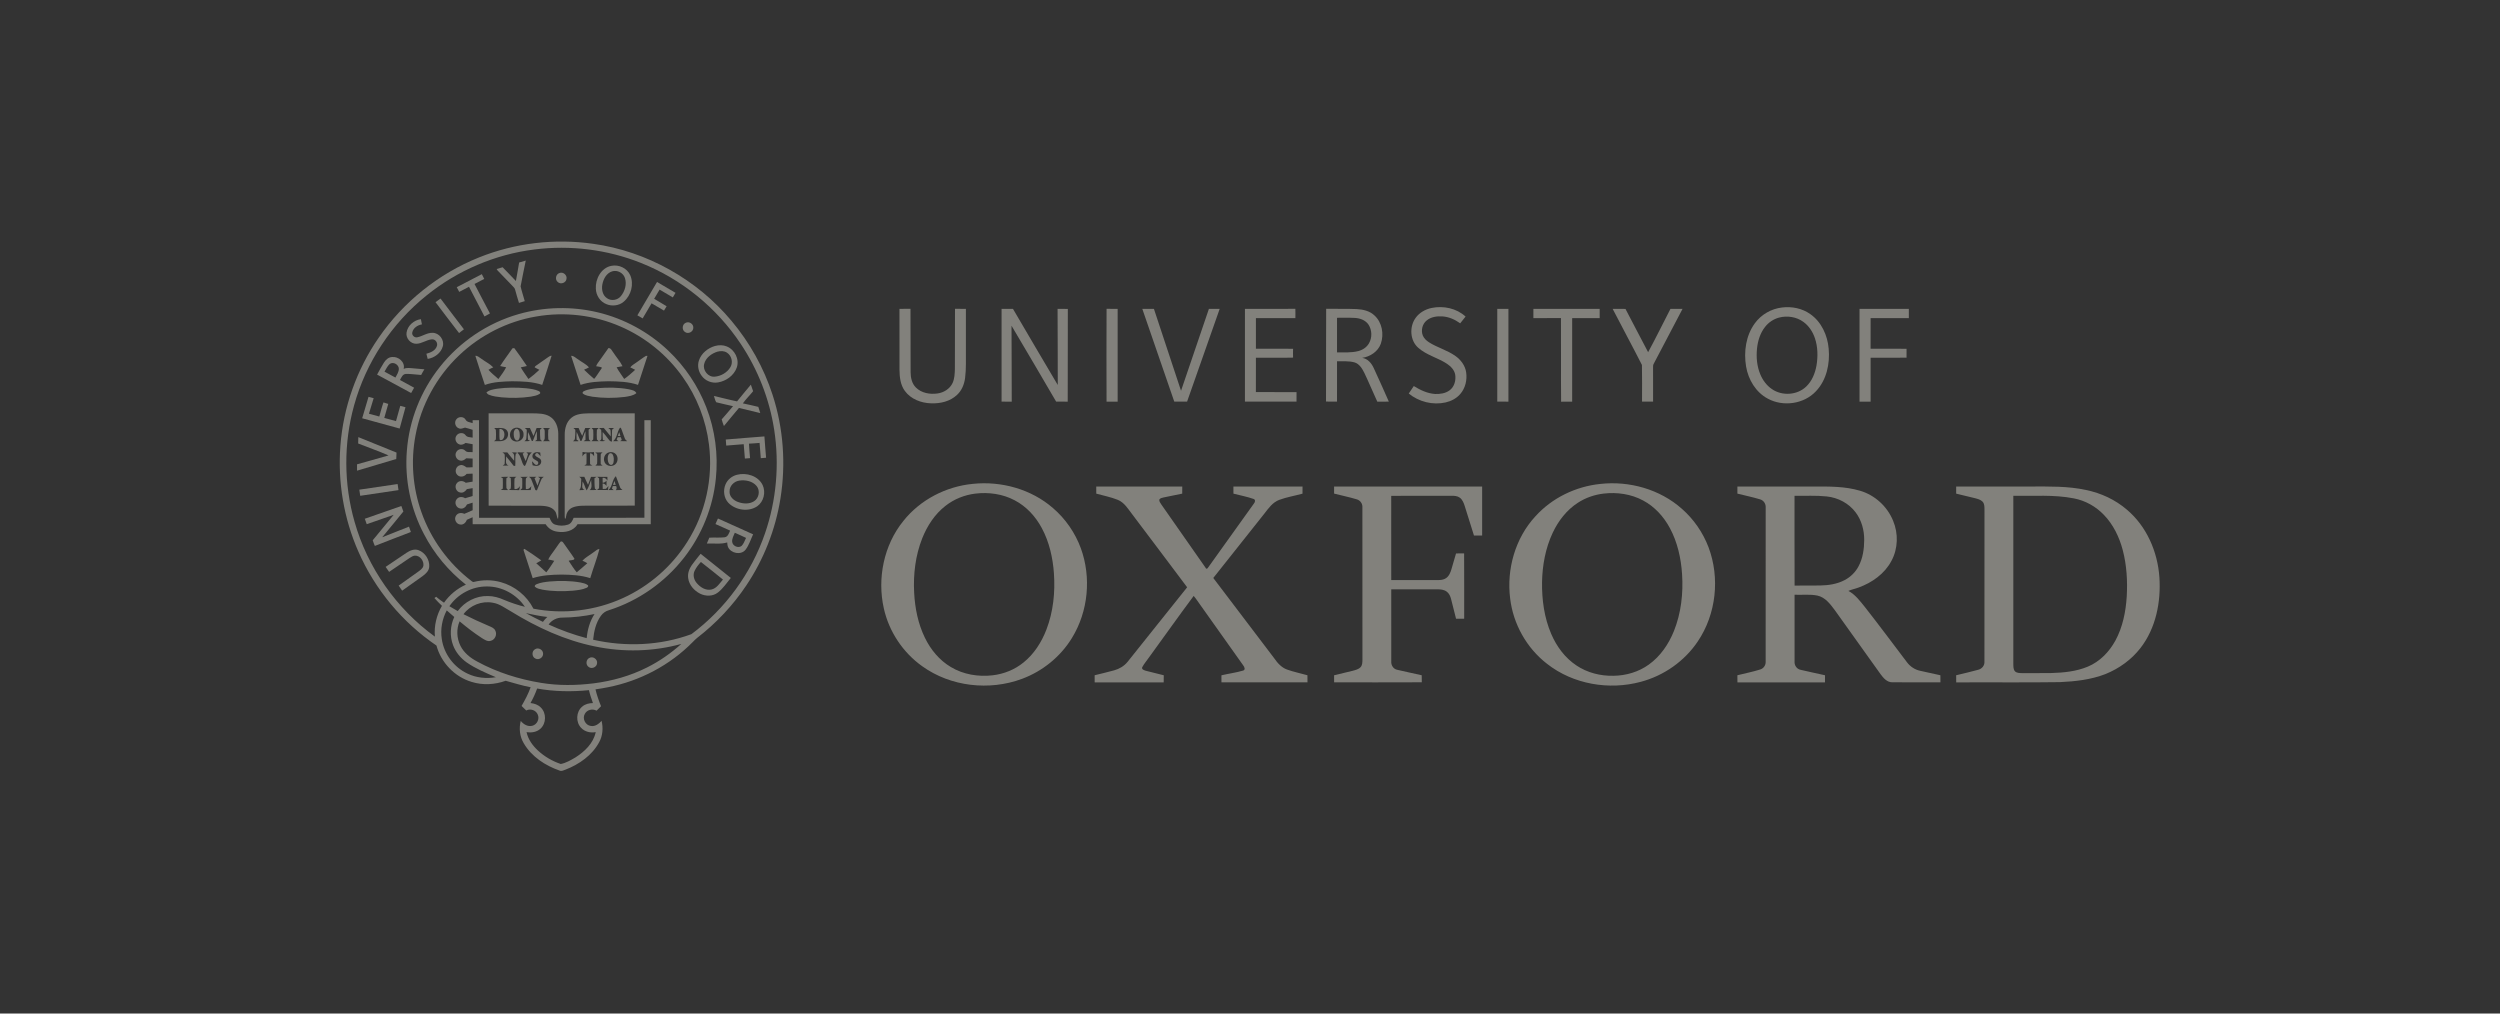 <svg width="148" height="60" viewBox="0 0 148 60" fill="none" xmlns="http://www.w3.org/2000/svg">
<rect x="0" y="0" width="148" height="60" fill="#333333" stroke="none"/>
<g opacity="0.4">
<g clip-path="url(#clip0_26126_417)">
<path d="M28.353 15.242C30.484 14.382 32.843 14.107 35.117 14.433C38.282 14.874 41.25 16.537 43.298 18.987C44.383 20.274 45.217 21.771 45.736 23.373C46.379 25.345 46.532 27.47 46.202 29.517C45.909 31.349 45.216 33.116 44.182 34.657C43.392 35.839 42.404 36.888 41.279 37.757C41.182 37.833 41.096 37.921 41.011 38.009C39.657 39.384 37.876 40.318 35.984 40.686C35.742 40.736 35.497 40.775 35.253 40.81C35.333 41.152 35.449 41.484 35.582 41.809C35.494 41.896 35.406 41.984 35.318 42.072C35.079 41.939 34.745 42.014 34.62 42.266C34.46 42.544 34.655 42.934 34.972 42.975C35.229 43.024 35.453 42.853 35.614 42.674C35.716 43.094 35.683 43.552 35.472 43.935C35.057 44.712 34.292 45.245 33.487 45.559C33.371 45.596 33.249 45.676 33.126 45.618C32.279 45.323 31.468 44.794 31.008 44.005C30.768 43.609 30.715 43.123 30.828 42.677C30.989 42.877 31.247 43.038 31.512 42.965C31.791 42.898 31.957 42.559 31.833 42.298C31.728 42.041 31.396 41.93 31.153 42.061C31.058 41.975 30.967 41.883 30.877 41.792C31.083 41.437 31.276 41.073 31.414 40.686C30.913 40.588 30.425 40.439 29.936 40.302C29.293 40.535 28.577 40.575 27.922 40.369C26.918 40.071 26.109 39.227 25.839 38.217C23.82 36.846 22.198 34.898 21.219 32.662C20.354 30.704 19.987 28.531 20.151 26.398C20.321 24.112 21.115 21.877 22.419 19.992C23.876 17.874 25.966 16.198 28.353 15.242ZM31.652 14.767C29.318 15.054 27.074 16.014 25.248 17.494C23.189 19.149 21.663 21.456 20.962 24.003C20.339 26.243 20.349 28.654 20.99 30.889C21.757 33.602 23.464 36.034 25.746 37.689C25.689 37.055 25.843 36.412 26.163 35.864C26.008 35.718 25.859 35.565 25.718 35.404C25.752 35.379 25.786 35.354 25.821 35.33C25.966 35.457 26.125 35.569 26.285 35.68C26.611 35.215 27.062 34.842 27.581 34.611C26.553 33.806 25.698 32.779 25.098 31.618C24.304 30.114 23.949 28.381 24.086 26.686C24.221 24.89 24.91 23.142 26.031 21.733C27.214 20.233 28.873 19.115 30.711 18.593C32.229 18.159 33.858 18.123 35.393 18.492C36.95 18.865 38.402 19.655 39.562 20.758C40.546 21.69 41.323 22.842 41.812 24.107C42.331 25.443 42.524 26.903 42.379 28.328C42.211 30.031 41.544 31.677 40.489 33.023C39.362 34.468 37.797 35.568 36.049 36.123C35.858 36.175 35.689 36.292 35.574 36.454C35.277 36.864 35.162 37.376 35.114 37.872C37.032 38.305 39.081 38.223 40.932 37.542C42.934 36.051 44.472 33.944 45.285 31.584C45.964 29.62 46.15 27.489 45.831 25.437C45.551 23.625 44.868 21.879 43.85 20.356C42.423 18.21 40.334 16.511 37.936 15.563C35.954 14.772 33.769 14.501 31.652 14.767ZM31.748 18.736C30.035 19.024 28.42 19.846 27.168 21.047C25.844 22.306 24.926 23.987 24.596 25.785C24.312 27.293 24.433 28.876 24.949 30.322C25.512 31.923 26.551 33.35 27.897 34.384C27.946 34.417 27.998 34.478 28.064 34.448C28.58 34.317 29.129 34.318 29.642 34.462C30.468 34.686 31.192 35.269 31.579 36.034C33.355 36.38 35.237 36.158 36.882 35.404C38.44 34.697 39.78 33.522 40.69 32.073C41.766 30.378 42.224 28.305 41.971 26.314C41.795 24.875 41.251 23.484 40.407 22.306C39.48 21.003 38.195 19.959 36.726 19.327C35.172 18.65 33.417 18.445 31.748 18.736ZM26.604 35.888C26.767 35.986 26.931 36.083 27.097 36.176C27.506 35.618 28.186 35.266 28.88 35.285C29.216 35.284 29.542 35.379 29.846 35.515C30.245 35.681 30.655 35.819 31.074 35.924C30.583 35.185 29.715 34.712 28.826 34.719C27.951 34.71 27.096 35.168 26.604 35.888ZM27.439 36.361C27.928 36.606 28.424 36.839 28.929 37.051C29.075 37.116 29.249 37.172 29.321 37.329C29.445 37.56 29.305 37.88 29.047 37.938C28.857 37.996 28.686 37.869 28.533 37.777C28.069 37.476 27.63 37.139 27.208 36.783C27.009 37.241 27.037 37.788 27.259 38.233C27.467 38.651 27.848 38.951 28.254 39.166C29.421 39.804 30.71 40.208 32.02 40.424C33.055 40.597 34.113 40.582 35.151 40.453C36.243 40.314 37.318 40.011 38.302 39.515C39.04 39.147 39.721 38.669 40.336 38.12C38.673 38.579 36.903 38.622 35.216 38.268C33.448 37.908 31.788 37.143 30.26 36.201C29.907 36.006 29.577 35.742 29.168 35.681C28.523 35.557 27.828 35.834 27.439 36.361ZM26.447 36.136C26.175 36.651 26.063 37.251 26.154 37.828C26.278 38.71 26.872 39.505 27.679 39.879C28.197 40.129 28.791 40.187 29.354 40.091C28.762 39.837 28.162 39.586 27.629 39.218C27.272 38.962 26.975 38.612 26.822 38.197C26.617 37.66 26.652 37.044 26.892 36.524C26.744 36.394 26.598 36.262 26.447 36.136ZM31.131 36.297C31.462 36.48 31.801 36.648 32.141 36.815C32.218 36.709 32.304 36.611 32.401 36.524C31.973 36.48 31.552 36.385 31.131 36.297ZM33.29 36.562C32.974 36.559 32.659 36.709 32.479 36.971C33.204 37.305 33.958 37.576 34.731 37.78C34.781 37.278 34.915 36.775 35.197 36.351C34.571 36.485 33.93 36.557 33.29 36.562ZM31.406 41.62C31.628 41.645 31.854 41.717 32.013 41.882C32.357 42.211 32.347 42.828 31.99 43.144C31.771 43.343 31.455 43.391 31.172 43.34C31.263 43.772 31.532 44.142 31.852 44.437C32.237 44.791 32.701 45.062 33.198 45.228C33.509 45.168 33.796 44.998 34.069 44.838C34.614 44.492 35.132 43.996 35.267 43.34C34.961 43.401 34.619 43.323 34.403 43.089C34.074 42.75 34.099 42.134 34.466 41.832C34.64 41.679 34.876 41.623 35.102 41.622C35.013 41.37 34.925 41.118 34.866 40.857C33.845 40.96 32.811 40.943 31.799 40.761C31.693 41.058 31.56 41.344 31.406 41.62Z" fill="#F8F6E8"/>
<path d="M30.733 15.54C30.862 15.499 30.993 15.463 31.125 15.426C31.026 15.935 30.911 16.442 30.82 16.952C30.886 17.248 30.987 17.535 31.065 17.828C30.951 17.862 30.837 17.896 30.723 17.932C30.635 17.674 30.572 17.407 30.493 17.145C30.472 17.053 30.398 16.991 30.337 16.925C30.06 16.642 29.791 16.351 29.512 16.07C29.472 16.026 29.424 15.984 29.405 15.926C29.521 15.888 29.638 15.857 29.755 15.821C30.021 16.088 30.278 16.365 30.541 16.636C30.604 16.271 30.676 15.907 30.733 15.54Z" fill="#F8F6E8"/>
<path d="M36.194 15.737C36.634 15.646 37.124 15.876 37.309 16.291C37.541 16.819 37.365 17.485 36.931 17.855C36.649 18.101 36.226 18.148 35.887 18.001C35.524 17.855 35.285 17.48 35.274 17.093C35.239 16.514 35.587 15.854 36.194 15.737ZM36.238 16.065C35.903 16.17 35.716 16.518 35.658 16.845C35.603 17.138 35.675 17.489 35.941 17.659C36.194 17.835 36.563 17.77 36.754 17.533C36.994 17.242 37.118 16.825 36.996 16.459C36.898 16.155 36.544 15.967 36.238 16.065Z" fill="#F8F6E8"/>
<path d="M33.12 16.163C33.338 16.073 33.594 16.293 33.535 16.522C33.499 16.75 33.187 16.856 33.02 16.696C32.84 16.552 32.9 16.231 33.12 16.163Z" fill="#F8F6E8"/>
<path d="M27.04 17.002C27.535 16.745 28.03 16.488 28.524 16.23C28.572 16.324 28.619 16.418 28.666 16.511C28.474 16.61 28.283 16.71 28.091 16.811C28.397 17.392 28.695 17.978 29.005 18.557C28.898 18.618 28.789 18.676 28.68 18.733C28.374 18.149 28.07 17.563 27.765 16.978C27.572 17.08 27.379 17.181 27.185 17.28C27.137 17.188 27.088 17.095 27.04 17.002Z" fill="#F8F6E8"/>
<path d="M37.732 18.667C38.118 18.007 38.508 17.35 38.896 16.692C39.261 16.906 39.626 17.122 39.991 17.336C39.938 17.426 39.884 17.517 39.831 17.607C39.571 17.451 39.309 17.3 39.048 17.146C38.941 17.327 38.837 17.509 38.726 17.688C38.969 17.84 39.222 17.976 39.464 18.13C39.411 18.216 39.359 18.302 39.309 18.388C39.062 18.245 38.817 18.101 38.572 17.956C38.396 18.254 38.221 18.552 38.045 18.85C37.942 18.788 37.837 18.726 37.732 18.667Z" fill="#F8F6E8"/>
<path d="M25.783 17.889C25.883 17.818 25.98 17.745 26.079 17.673C26.534 18.285 27.004 18.885 27.464 19.494C27.367 19.567 27.27 19.641 27.175 19.716C26.71 19.108 26.24 18.503 25.783 17.889Z" fill="#F8F6E8"/>
<path d="M84.75 18.231C85.45 18.087 86.229 18.249 86.762 18.741C86.66 18.878 86.547 19.006 86.443 19.141C86.137 18.919 85.779 18.757 85.398 18.732C85.069 18.707 84.71 18.759 84.451 18.978C84.2 19.186 84.114 19.556 84.228 19.857C84.296 20.027 84.434 20.157 84.584 20.256C85.085 20.578 85.678 20.728 86.164 21.076C86.484 21.304 86.739 21.645 86.797 22.04C86.864 22.492 86.75 22.982 86.444 23.33C86.222 23.587 85.908 23.75 85.58 23.824C84.823 23.996 83.997 23.789 83.398 23.297C83.499 23.151 83.6 23.004 83.696 22.854C84.08 23.091 84.503 23.294 84.961 23.324C85.262 23.334 85.586 23.287 85.831 23.096C86.104 22.884 86.202 22.506 86.147 22.174C86.096 21.898 85.885 21.685 85.659 21.535C85.118 21.178 84.454 21.027 83.963 20.591C83.464 20.157 83.428 19.34 83.805 18.818C84.027 18.507 84.381 18.31 84.75 18.231Z" fill="#F8F6E8"/>
<path d="M105.501 18.203C106.078 18.132 106.688 18.253 107.165 18.592C107.831 19.053 108.19 19.852 108.258 20.642C108.34 21.535 108.134 22.507 107.497 23.169C106.787 23.924 105.561 24.092 104.657 23.602C103.946 23.227 103.499 22.475 103.368 21.697C103.222 20.821 103.355 19.86 103.891 19.133C104.268 18.616 104.867 18.275 105.501 18.203ZM105.326 18.8C104.998 18.885 104.704 19.083 104.496 19.348C104.203 19.715 104.061 20.181 104.014 20.642C103.964 21.155 104.01 21.686 104.211 22.164C104.354 22.508 104.585 22.822 104.895 23.032C105.496 23.453 106.391 23.399 106.923 22.888C107.267 22.564 107.451 22.106 107.535 21.648C107.625 21.111 107.619 20.546 107.444 20.025C107.316 19.643 107.085 19.287 106.754 19.051C106.348 18.756 105.807 18.675 105.326 18.8Z" fill="#F8F6E8"/>
<path d="M53.248 18.284C53.465 18.284 53.683 18.287 53.901 18.281C53.913 19.532 53.898 20.783 53.908 22.035C53.91 22.358 53.982 22.703 54.219 22.939C54.548 23.271 55.054 23.358 55.502 23.293C55.872 23.242 56.227 23.022 56.39 22.679C56.511 22.419 56.52 22.125 56.529 21.843C56.539 20.656 56.526 19.469 56.536 18.282C56.751 18.286 56.966 18.284 57.181 18.284C57.181 19.103 57.181 19.922 57.181 20.741C57.173 21.285 57.205 21.832 57.134 22.373C57.086 22.747 56.938 23.12 56.655 23.378C56.25 23.764 55.667 23.898 55.121 23.877C54.535 23.861 53.922 23.63 53.567 23.143C53.303 22.785 53.255 22.325 53.25 21.894C53.244 20.69 53.249 19.487 53.248 18.284Z" fill="#F8F6E8"/>
<path d="M59.293 18.284C59.518 18.284 59.743 18.284 59.968 18.285C60.853 19.787 61.726 21.296 62.62 22.792C62.624 21.289 62.61 19.787 62.608 18.284C62.81 18.284 63.013 18.282 63.216 18.288C63.207 20.118 63.219 21.948 63.209 23.778C62.98 23.773 62.751 23.779 62.522 23.773C61.647 22.273 60.767 20.776 59.882 19.282C59.884 20.781 59.897 22.28 59.895 23.778C59.694 23.775 59.493 23.776 59.293 23.776C59.293 21.945 59.293 20.115 59.293 18.284Z" fill="#F8F6E8"/>
<path d="M65.508 23.78C65.501 21.947 65.501 20.114 65.509 18.282C65.727 18.287 65.946 18.285 66.165 18.285C66.166 20.116 66.166 21.946 66.165 23.777C65.946 23.777 65.727 23.774 65.508 23.78Z" fill="#F8F6E8"/>
<path d="M67.624 18.284C67.853 18.284 68.083 18.284 68.312 18.284C68.848 19.901 69.38 21.518 69.917 23.134C70.464 21.516 71.015 19.899 71.568 18.283C71.78 18.285 71.993 18.284 72.206 18.284C71.563 20.114 70.918 21.945 70.276 23.775C70.023 23.777 69.77 23.776 69.517 23.776C68.887 21.945 68.254 20.115 67.624 18.284Z" fill="#F8F6E8"/>
<path d="M73.701 18.286C74.695 18.282 75.69 18.29 76.685 18.282C76.692 18.466 76.69 18.65 76.687 18.834C75.908 18.831 75.129 18.834 74.35 18.832C74.349 19.437 74.35 20.041 74.35 20.645C75.083 20.647 75.816 20.639 76.55 20.648C76.544 20.823 76.544 20.997 76.55 21.171C75.817 21.189 75.083 21.174 74.35 21.179C74.348 21.856 74.353 22.533 74.348 23.209C75.15 23.217 75.952 23.21 76.755 23.213C76.754 23.401 76.754 23.589 76.754 23.776C75.736 23.776 74.718 23.779 73.7 23.775C73.703 21.945 73.702 20.116 73.701 18.286Z" fill="#F8F6E8"/>
<path d="M78.5 23.772C78.511 21.942 78.494 20.111 78.509 18.28C79.109 18.292 79.71 18.273 80.31 18.297C80.686 18.317 81.086 18.404 81.367 18.674C81.821 19.085 81.942 19.781 81.745 20.347C81.58 20.813 81.115 21.115 80.64 21.186C80.969 21.231 81.195 21.505 81.325 21.79C81.636 22.446 81.921 23.114 82.219 23.776C81.991 23.777 81.764 23.773 81.537 23.779C81.275 23.22 81.043 22.646 80.775 22.089C80.644 21.827 80.478 21.536 80.176 21.45C79.842 21.362 79.493 21.395 79.152 21.387C79.151 22.183 79.151 22.98 79.151 23.776C78.934 23.775 78.717 23.779 78.5 23.772ZM79.152 18.812C79.151 19.495 79.151 20.179 79.152 20.862C79.569 20.856 79.994 20.89 80.403 20.786C80.663 20.721 80.908 20.563 81.042 20.326C81.239 19.991 81.227 19.544 81.016 19.218C80.839 18.956 80.517 18.837 80.211 18.821C79.859 18.801 79.505 18.817 79.152 18.812Z" fill="#F8F6E8"/>
<path d="M88.638 18.285C88.858 18.285 89.078 18.285 89.299 18.285C89.299 20.116 89.299 21.946 89.299 23.777C89.078 23.777 88.858 23.777 88.638 23.776C88.638 21.946 88.638 20.116 88.638 18.285Z" fill="#F8F6E8"/>
<path d="M90.777 18.286C92.085 18.285 93.393 18.285 94.701 18.285C94.7 18.468 94.7 18.65 94.701 18.833C94.158 18.832 93.615 18.834 93.073 18.832C93.071 20.48 93.073 22.129 93.072 23.777C92.854 23.777 92.636 23.774 92.418 23.781C92.401 22.131 92.421 20.48 92.409 18.83C91.865 18.836 91.321 18.831 90.777 18.833C90.777 18.65 90.777 18.468 90.777 18.286Z" fill="#F8F6E8"/>
<path d="M95.469 18.285C95.722 18.285 95.974 18.281 96.228 18.288C96.668 19.145 97.125 19.994 97.569 20.85C98.028 20.006 98.448 19.139 98.891 18.285C99.129 18.284 99.368 18.284 99.607 18.285C99.038 19.37 98.468 20.455 97.898 21.539C97.859 21.604 97.861 21.68 97.862 21.752C97.864 22.427 97.862 23.101 97.863 23.776C97.645 23.776 97.426 23.779 97.208 23.773C97.209 23.051 97.219 22.327 97.203 21.606C96.638 20.492 96.041 19.395 95.469 18.285Z" fill="#F8F6E8"/>
<path d="M110.084 18.285C111.057 18.285 112.03 18.285 113.003 18.285C113.002 18.468 113.002 18.65 113.003 18.833C112.248 18.833 111.494 18.833 110.74 18.833C110.74 19.437 110.741 20.04 110.739 20.644C111.448 20.648 112.158 20.64 112.868 20.648C112.863 20.824 112.863 20.999 112.867 21.174C112.158 21.185 111.449 21.176 110.74 21.179C110.74 22.045 110.74 22.911 110.74 23.777C110.521 23.777 110.302 23.777 110.084 23.777C110.084 21.946 110.084 20.116 110.084 18.285Z" fill="#F8F6E8"/>
<path d="M24.068 19.688C24.129 19.273 24.508 18.948 24.916 18.894C24.939 18.996 24.959 19.099 24.978 19.203C24.723 19.246 24.458 19.416 24.406 19.685C24.371 19.854 24.545 20.01 24.71 19.966C25.017 19.902 25.288 19.692 25.613 19.703C26.002 19.706 26.317 20.121 26.216 20.497C26.109 20.902 25.721 21.184 25.319 21.248C25.294 21.146 25.269 21.044 25.242 20.942C25.487 20.874 25.769 20.762 25.859 20.5C25.941 20.31 25.779 20.066 25.567 20.089C25.247 20.116 24.978 20.343 24.654 20.351C24.313 20.365 24.012 20.024 24.068 19.688Z" fill="#F8F6E8"/>
<path d="M40.59 19.112C40.787 19.005 41.055 19.171 41.044 19.396C41.054 19.634 40.753 19.798 40.559 19.659C40.356 19.541 40.375 19.207 40.59 19.112Z" fill="#F8F6E8"/>
<path d="M42.331 20.481C42.557 20.42 42.805 20.418 43.024 20.509C43.497 20.696 43.789 21.273 43.616 21.761C43.451 22.23 42.99 22.557 42.51 22.639C42.141 22.705 41.745 22.545 41.531 22.237C41.342 21.984 41.274 21.639 41.378 21.337C41.52 20.911 41.908 20.602 42.331 20.481ZM42.476 20.818C42.123 20.925 41.77 21.181 41.684 21.559C41.596 21.928 41.921 22.333 42.306 22.3C42.682 22.269 43.054 22.056 43.245 21.727C43.411 21.445 43.308 21.055 43.037 20.878C42.873 20.77 42.66 20.767 42.476 20.818Z" fill="#F8F6E8"/>
<path d="M30.338 20.62C30.365 20.617 30.418 20.611 30.445 20.608C30.702 20.956 30.956 21.306 31.192 21.669C31.072 21.698 30.95 21.721 30.83 21.747C30.964 21.987 31.133 22.206 31.284 22.435C31.512 22.27 31.727 22.086 31.931 21.892C31.838 21.843 31.742 21.802 31.653 21.748C31.663 21.683 31.728 21.654 31.774 21.617C32 21.462 32.225 21.304 32.448 21.145C32.51 21.1 32.577 21.058 32.657 21.057C32.484 21.637 32.283 22.209 32.099 22.786C31.527 22.591 30.914 22.576 30.316 22.571C29.775 22.587 29.218 22.602 28.704 22.788C28.511 22.215 28.322 21.64 28.14 21.063C28.289 21.054 28.391 21.18 28.511 21.248C28.738 21.417 29.002 21.542 29.201 21.747C29.105 21.792 29.005 21.831 28.917 21.893C29.094 22.094 29.308 22.258 29.505 22.438C29.666 22.212 29.84 21.991 29.964 21.742C29.845 21.72 29.726 21.7 29.609 21.669C29.835 21.308 30.098 20.972 30.338 20.62Z" fill="#F8F6E8"/>
<path d="M35.508 21.329C35.678 21.087 35.851 20.847 36.02 20.605C36.18 20.601 36.228 20.78 36.317 20.881C36.49 21.151 36.713 21.39 36.853 21.679C36.736 21.7 36.62 21.719 36.505 21.743C36.628 21.988 36.806 22.201 36.952 22.433C37.185 22.275 37.395 22.082 37.602 21.893C37.507 21.841 37.409 21.794 37.312 21.749C37.408 21.616 37.562 21.545 37.69 21.448C37.875 21.324 38.047 21.182 38.239 21.069C38.263 21.069 38.309 21.067 38.332 21.066C38.148 21.64 37.956 22.212 37.77 22.785C37.21 22.594 36.609 22.577 36.023 22.57C35.468 22.583 34.901 22.602 34.371 22.786C34.184 22.212 33.994 21.64 33.81 21.065C33.978 21.056 34.095 21.207 34.233 21.282C34.441 21.441 34.695 21.549 34.867 21.75C34.769 21.792 34.671 21.837 34.577 21.888C34.768 22.067 34.955 22.252 35.158 22.417L35.193 22.414C35.355 22.208 35.488 21.982 35.64 21.769C35.535 21.706 35.409 21.702 35.291 21.681C35.335 21.548 35.429 21.442 35.508 21.329Z" fill="#F8F6E8"/>
<path d="M22.733 21.459C22.839 21.292 23.004 21.144 23.21 21.136C23.588 21.092 24.001 21.442 23.896 21.84C24.075 21.751 24.277 21.792 24.467 21.805C24.686 21.825 24.905 21.84 25.124 21.863C25.055 21.971 24.992 22.084 24.933 22.198C24.631 22.183 24.329 22.125 24.026 22.137C23.833 22.149 23.76 22.353 23.678 22.496C23.959 22.645 24.237 22.8 24.516 22.953C24.459 23.058 24.4 23.164 24.339 23.268C23.67 22.9 22.998 22.536 22.324 22.176C22.457 21.935 22.584 21.691 22.733 21.459ZM23.068 21.55C22.931 21.672 22.86 21.849 22.763 22.002C22.978 22.12 23.194 22.236 23.41 22.352C23.494 22.191 23.604 22.03 23.612 21.842C23.617 21.587 23.278 21.387 23.068 21.55Z" fill="#F8F6E8"/>
<path d="M44.45 22.771C44.498 22.9 44.541 23.03 44.585 23.159C44.39 23.406 44.159 23.623 43.977 23.88C44.283 23.944 44.588 24.012 44.892 24.087C44.927 24.21 44.968 24.332 45.008 24.454C44.588 24.35 44.167 24.249 43.746 24.15C43.45 24.507 43.147 24.859 42.856 25.221C42.803 25.093 42.76 24.961 42.724 24.827C42.953 24.572 43.174 24.309 43.395 24.046C43.065 23.962 42.729 23.904 42.401 23.814C42.328 23.705 42.312 23.563 42.264 23.441C42.721 23.543 43.173 23.669 43.633 23.762C43.895 23.424 44.184 23.106 44.45 22.771Z" fill="#F8F6E8"/>
<path d="M29.444 23.01C30.009 22.933 30.583 22.932 31.15 22.985C31.401 23.016 31.659 23.042 31.89 23.15C31.962 23.172 32.027 23.274 31.939 23.321C31.787 23.422 31.6 23.447 31.424 23.481C30.85 23.568 30.264 23.572 29.686 23.521C29.433 23.493 29.174 23.465 28.937 23.366C28.873 23.344 28.836 23.285 28.794 23.237C28.97 23.075 29.219 23.051 29.444 23.01Z" fill="#F8F6E8"/>
<path d="M34.563 23.16C34.809 23.037 35.09 23.014 35.359 22.981C35.98 22.929 36.611 22.931 37.226 23.045C37.387 23.087 37.59 23.107 37.675 23.272C37.482 23.431 37.224 23.46 36.986 23.498C36.348 23.576 35.698 23.576 35.062 23.484C34.876 23.446 34.67 23.426 34.516 23.306C34.451 23.261 34.511 23.182 34.563 23.16Z" fill="#F8F6E8"/>
<path d="M21.44 24.761C21.566 24.338 21.694 23.915 21.817 23.492C21.918 23.517 22.02 23.544 22.121 23.572C22.029 23.879 21.935 24.186 21.842 24.492C22.047 24.544 22.251 24.602 22.455 24.659C22.538 24.38 22.601 24.096 22.701 23.823C22.795 23.853 22.89 23.882 22.985 23.911C22.907 24.187 22.828 24.464 22.75 24.741C22.982 24.801 23.212 24.867 23.443 24.93C23.526 24.628 23.614 24.329 23.696 24.027C23.799 24.053 23.902 24.081 24.005 24.108C23.893 24.53 23.774 24.949 23.659 25.37C22.92 25.163 22.179 24.966 21.44 24.761Z" fill="#F8F6E8"/>
<path d="M28.926 24.47C29.79 24.47 30.654 24.47 31.518 24.47C31.865 24.476 32.238 24.469 32.545 24.654C32.898 24.863 33.048 25.289 33.05 25.681C33.055 27.265 33.05 28.849 33.053 30.433C33.054 30.533 33.049 30.633 33.035 30.731C32.937 30.586 32.969 30.387 32.849 30.25C32.643 29.973 32.265 29.948 31.948 29.938C30.941 29.935 29.934 29.936 28.928 29.937C28.924 28.115 28.927 26.292 28.926 24.47ZM29.259 25.338C29.283 25.364 29.33 25.417 29.354 25.444C29.369 25.62 29.365 25.798 29.358 25.975C29.369 26.049 29.283 26.073 29.244 26.119C29.465 26.112 29.709 26.159 29.907 26.035C30.135 25.899 30.145 25.5 29.891 25.387C29.691 25.306 29.468 25.345 29.259 25.338ZM30.423 25.356C30.131 25.476 30.102 25.95 30.39 26.092C30.649 26.24 31.014 26.036 30.995 25.73C31.024 25.434 30.681 25.225 30.423 25.356ZM31.067 25.339C31.106 25.385 31.198 25.408 31.184 25.485C31.185 25.645 31.174 25.806 31.156 25.966C31.159 26.039 31.088 26.074 31.046 26.121C31.157 26.122 31.27 26.125 31.38 26.102C31.35 26.085 31.289 26.05 31.258 26.033C31.24 25.881 31.252 25.727 31.258 25.575C31.354 25.744 31.401 25.935 31.486 26.11C31.501 26.108 31.53 26.104 31.544 26.103C31.633 25.913 31.685 25.708 31.783 25.522C31.788 25.693 31.787 25.864 31.784 26.035C31.756 26.056 31.698 26.096 31.67 26.116C31.809 26.121 31.948 26.121 32.088 26.12C32.063 26.093 32.013 26.04 31.987 26.013C31.97 25.823 31.965 25.632 31.971 25.441C31.997 25.415 32.05 25.363 32.077 25.336C31.973 25.337 31.87 25.337 31.767 25.337C31.706 25.495 31.644 25.653 31.585 25.812C31.51 25.655 31.44 25.495 31.371 25.336C31.27 25.337 31.168 25.337 31.067 25.339ZM32.136 25.339C32.289 25.414 32.24 25.59 32.248 25.727C32.24 25.865 32.289 26.039 32.139 26.12C32.279 26.12 32.419 26.12 32.559 26.121C32.534 26.094 32.484 26.041 32.459 26.015C32.444 25.824 32.447 25.632 32.458 25.441C32.483 25.418 32.535 25.372 32.561 25.348C32.42 25.333 32.278 25.334 32.136 25.339ZM29.745 26.783C29.788 26.831 29.875 26.855 29.879 26.928C29.895 27.11 29.884 27.294 29.874 27.476C29.848 27.498 29.793 27.54 29.766 27.562C29.879 27.569 29.993 27.569 30.106 27.553C29.864 27.488 29.988 27.194 29.958 27.015C30.117 27.19 30.253 27.384 30.401 27.569C30.426 27.573 30.476 27.583 30.5 27.587C30.529 27.344 30.481 27.094 30.535 26.854L30.642 26.821C30.535 26.759 30.409 26.786 30.292 26.785C30.507 26.86 30.421 27.105 30.439 27.277C30.296 27.118 30.168 26.947 30.033 26.782C29.937 26.783 29.841 26.782 29.745 26.783ZM30.667 26.837C30.869 27.033 30.853 27.379 31.034 27.582L31.087 27.57C31.23 27.313 31.246 26.974 31.486 26.783C31.377 26.783 31.268 26.783 31.159 26.782C31.185 26.805 31.236 26.851 31.262 26.874C31.224 27.017 31.171 27.155 31.12 27.294C31.046 27.155 30.996 27.005 30.942 26.858C30.971 26.84 31.028 26.804 31.056 26.786C30.916 26.783 30.776 26.783 30.637 26.777C30.644 26.792 30.659 26.822 30.667 26.837ZM31.627 26.81C31.511 26.876 31.477 27.059 31.578 27.152C31.659 27.221 31.762 27.257 31.843 27.326C31.898 27.399 31.856 27.523 31.757 27.524C31.629 27.513 31.587 27.371 31.492 27.306C31.5 27.386 31.515 27.465 31.53 27.543C31.648 27.576 31.78 27.608 31.897 27.55C32.026 27.497 32.081 27.324 32.009 27.206C31.932 27.094 31.776 27.077 31.693 26.974C31.645 26.885 31.761 26.789 31.843 26.839C31.904 26.889 31.949 26.956 32.002 27.014C31.995 26.939 31.989 26.865 31.982 26.791C31.864 26.772 31.734 26.741 31.627 26.81ZM29.647 28.237C29.676 28.256 29.735 28.293 29.764 28.312C29.772 28.516 29.771 28.72 29.765 28.924C29.726 28.95 29.686 28.976 29.647 29.002C29.791 29.014 29.936 29.013 30.081 29.012C30.047 28.974 30.002 28.944 29.98 28.897C29.965 28.704 29.976 28.51 29.977 28.317C30.015 28.287 30.053 28.258 30.091 28.228C29.943 28.227 29.795 28.226 29.647 28.237ZM30.126 28.233C30.163 28.258 30.2 28.282 30.238 28.307C30.246 28.511 30.258 28.717 30.236 28.921C30.208 28.941 30.151 28.981 30.123 29C30.328 29.022 30.534 29.007 30.739 29.015C30.758 28.936 30.773 28.857 30.787 28.777C30.703 28.887 30.608 28.985 30.456 28.944C30.452 28.751 30.443 28.557 30.456 28.364C30.454 28.295 30.53 28.268 30.569 28.224C30.421 28.228 30.273 28.227 30.126 28.233ZM30.801 28.232C30.839 28.26 30.877 28.288 30.915 28.316C30.917 28.511 30.927 28.706 30.913 28.901C30.885 28.928 30.829 28.983 30.801 29.01C31.007 29.012 31.212 29.012 31.418 29.011C31.432 28.934 31.446 28.855 31.457 28.778C31.375 28.887 31.281 28.983 31.131 28.948C31.125 28.755 31.116 28.56 31.128 28.367C31.125 28.297 31.201 28.268 31.24 28.224C31.093 28.228 30.947 28.228 30.801 28.232ZM31.316 28.226C31.364 28.273 31.427 28.311 31.452 28.379C31.54 28.587 31.614 28.802 31.696 29.014C31.719 29.018 31.765 29.025 31.787 29.029C31.878 28.811 31.952 28.586 32.052 28.373C32.08 28.308 32.144 28.272 32.193 28.226C32.079 28.228 31.966 28.228 31.852 28.227C31.882 28.249 31.94 28.291 31.97 28.313C31.92 28.46 31.87 28.608 31.82 28.755C31.757 28.609 31.702 28.46 31.644 28.312C31.671 28.291 31.725 28.248 31.752 28.227C31.606 28.228 31.46 28.229 31.316 28.226Z" fill="#F8F6E8"/>
<path d="M33.828 24.732C34.104 24.5 34.484 24.479 34.828 24.471C35.744 24.468 36.66 24.471 37.576 24.47C37.578 26.291 37.573 28.112 37.578 29.932C36.693 29.942 35.808 29.933 34.922 29.936C34.582 29.941 34.226 29.912 33.903 30.041C33.7 30.122 33.55 30.314 33.521 30.53C33.495 30.589 33.52 30.686 33.447 30.713C33.435 30.652 33.429 30.59 33.43 30.528C33.433 28.929 33.429 27.33 33.431 25.731C33.429 25.366 33.534 24.97 33.828 24.732ZM33.946 25.338C33.987 25.369 34.025 25.404 34.06 25.442C34.067 25.616 34.053 25.79 34.034 25.963C34.038 26.036 33.968 26.072 33.927 26.121C34.029 26.12 34.132 26.12 34.234 26.121L34.237 26.087C34.211 26.073 34.16 26.044 34.135 26.03C34.119 25.878 34.13 25.725 34.137 25.573C34.23 25.743 34.279 25.932 34.363 26.106C34.377 26.106 34.407 26.105 34.421 26.104C34.51 25.914 34.564 25.709 34.661 25.522C34.665 25.693 34.665 25.864 34.662 26.036C34.633 26.056 34.577 26.097 34.549 26.117C34.689 26.121 34.828 26.121 34.968 26.12C34.943 26.093 34.891 26.04 34.866 26.013C34.848 25.822 34.844 25.629 34.847 25.438C34.876 25.413 34.932 25.363 34.961 25.338C34.855 25.337 34.75 25.337 34.645 25.337C34.585 25.491 34.526 25.645 34.468 25.8C34.381 25.654 34.318 25.495 34.254 25.339C34.151 25.337 34.049 25.337 33.946 25.338ZM35.022 25.337C35.046 25.365 35.094 25.421 35.118 25.449C35.13 25.636 35.131 25.826 35.118 26.013C35.092 26.04 35.039 26.093 35.014 26.12C35.157 26.12 35.299 26.12 35.443 26.121C35.416 26.094 35.364 26.042 35.337 26.016C35.323 25.826 35.324 25.635 35.336 25.445C35.363 25.418 35.415 25.364 35.441 25.337C35.301 25.337 35.161 25.337 35.022 25.337ZM35.462 25.34C35.508 25.372 35.551 25.409 35.591 25.45C35.612 25.606 35.604 25.765 35.599 25.922C35.611 26.01 35.56 26.073 35.482 26.108C35.599 26.128 35.719 26.127 35.835 26.099C35.799 26.086 35.727 26.06 35.691 26.047C35.673 25.89 35.671 25.732 35.678 25.574C35.789 25.695 35.887 25.827 35.987 25.957C36.051 26.037 36.107 26.145 36.225 26.142C36.231 25.922 36.217 25.702 36.234 25.483C36.228 25.408 36.312 25.383 36.353 25.337C36.237 25.337 36.121 25.337 36.006 25.34C36.051 25.37 36.094 25.402 36.138 25.436C36.16 25.567 36.151 25.702 36.155 25.835C36.014 25.672 35.884 25.499 35.744 25.334C35.65 25.336 35.556 25.338 35.462 25.34ZM36.296 26.12C36.405 26.121 36.514 26.119 36.623 26.116C36.594 26.098 36.536 26.06 36.507 26.041C36.524 25.989 36.541 25.937 36.557 25.885C36.622 25.883 36.688 25.882 36.753 25.881C36.771 25.936 36.789 25.991 36.808 26.047C36.783 26.064 36.733 26.099 36.707 26.116C36.848 26.122 36.989 26.121 37.13 26.119C37.082 26.071 37.018 26.034 36.995 25.967C36.906 25.756 36.847 25.533 36.754 25.323L36.697 25.328C36.528 25.572 36.535 25.923 36.296 26.12ZM34.486 26.756C34.483 26.846 34.481 26.935 34.481 27.024C34.535 26.928 34.599 26.837 34.72 26.833C34.726 27.048 34.726 27.264 34.718 27.479C34.687 27.499 34.623 27.539 34.592 27.559C34.751 27.57 34.91 27.57 35.069 27.558C35.035 27.538 34.967 27.5 34.933 27.481C34.926 27.265 34.926 27.048 34.933 26.832C35.051 26.835 35.114 26.931 35.174 27.019C35.174 26.934 35.171 26.85 35.164 26.765C34.939 26.784 34.709 26.803 34.486 26.756ZM35.238 26.786C35.276 26.816 35.315 26.846 35.354 26.876C35.35 27.072 35.366 27.268 35.346 27.463C35.322 27.488 35.272 27.539 35.247 27.564C35.389 27.567 35.532 27.568 35.675 27.561C35.647 27.54 35.591 27.498 35.563 27.477C35.56 27.292 35.553 27.108 35.563 26.924C35.555 26.853 35.635 26.827 35.672 26.782C35.527 26.782 35.382 26.781 35.238 26.786ZM35.953 26.82C35.742 26.941 35.688 27.258 35.843 27.444C35.983 27.617 36.269 27.629 36.432 27.482C36.603 27.324 36.607 27.015 36.431 26.86C36.303 26.745 36.1 26.739 35.953 26.82ZM34.29 28.227C34.352 28.276 34.435 28.324 34.408 28.418C34.386 28.618 34.438 28.853 34.292 29.015C34.396 29.012 34.503 29.022 34.604 28.991C34.379 28.94 34.502 28.655 34.488 28.495C34.597 28.661 34.633 28.861 34.73 29.032C34.861 28.839 34.908 28.605 35.005 28.396C34.978 28.598 35.099 28.866 34.91 29.012C35.047 29.012 35.183 29.011 35.319 29.009C35.294 28.988 35.244 28.946 35.219 28.925C35.185 28.724 35.199 28.518 35.191 28.315C35.232 28.286 35.273 28.257 35.315 28.228C35.206 28.228 35.097 28.228 34.988 28.231C34.93 28.388 34.869 28.545 34.811 28.701C34.731 28.546 34.667 28.384 34.592 28.226C34.492 28.228 34.391 28.228 34.29 28.227ZM35.357 28.227C35.384 28.25 35.439 28.296 35.467 28.319C35.469 28.513 35.48 28.708 35.465 28.902C35.434 28.928 35.373 28.981 35.342 29.008C35.557 29.014 35.773 29.013 35.988 29.01C36.001 28.93 36.013 28.851 36.023 28.771C35.972 28.824 35.928 28.883 35.877 28.935C35.812 28.944 35.747 28.948 35.682 28.948C35.677 28.841 35.675 28.733 35.675 28.626C35.78 28.623 35.851 28.689 35.905 28.77C35.908 28.664 35.909 28.558 35.907 28.453C35.848 28.525 35.774 28.576 35.678 28.58C35.675 28.484 35.675 28.388 35.674 28.293C35.807 28.262 35.893 28.346 35.96 28.45C35.959 28.377 35.958 28.304 35.958 28.232C35.757 28.226 35.557 28.228 35.357 28.227ZM36.019 29.011C36.121 29.012 36.223 29.012 36.325 29.01C36.293 28.981 36.26 28.953 36.227 28.925C36.243 28.874 36.259 28.824 36.276 28.774C36.342 28.774 36.409 28.775 36.476 28.775C36.515 28.859 36.52 28.944 36.456 29.016C36.587 29.012 36.718 29.011 36.85 29.006C36.794 28.959 36.727 28.918 36.706 28.843C36.619 28.627 36.552 28.402 36.46 28.188C36.227 28.407 36.271 28.801 36.019 29.011Z" fill="#F8F6E8"/>
<path d="M27.012 24.83C27.137 24.649 27.444 24.644 27.559 24.837C27.637 24.998 27.834 24.994 27.98 25.049C27.98 25.006 27.979 24.92 27.979 24.877C28.104 24.877 28.23 24.877 28.357 24.877C28.358 26.802 28.356 28.728 28.358 30.654C29.75 30.652 31.142 30.654 32.535 30.653C32.598 30.816 32.681 30.996 32.86 31.056C33.105 31.139 33.381 31.139 33.626 31.058C33.808 31 33.894 30.818 33.958 30.653C35.355 30.651 36.752 30.657 38.149 30.65C38.144 28.725 38.148 26.801 38.147 24.877C38.272 24.877 38.398 24.877 38.524 24.876C38.525 26.927 38.524 28.979 38.524 31.031C37.08 31.032 35.635 31.029 34.19 31.032C33.957 31.445 33.433 31.547 32.998 31.476C32.712 31.444 32.45 31.278 32.301 31.031C30.861 31.031 29.422 31.028 27.982 31.033C27.979 30.895 27.979 30.759 27.979 30.621C27.863 30.668 27.748 30.717 27.636 30.772C27.582 30.939 27.426 31.086 27.239 31.051C27.001 31.026 26.86 30.726 26.997 30.528C27.097 30.358 27.322 30.334 27.487 30.419C27.652 30.35 27.817 30.28 27.98 30.206C27.979 30.056 27.979 29.907 27.979 29.757C27.867 29.791 27.756 29.825 27.646 29.862C27.577 30.015 27.422 30.144 27.245 30.103C26.997 30.07 26.873 29.739 27.038 29.551C27.153 29.395 27.381 29.392 27.533 29.496C27.682 29.454 27.83 29.408 27.979 29.363C27.98 29.209 27.979 29.053 27.98 28.898C27.866 28.917 27.752 28.936 27.639 28.956C27.554 29.085 27.411 29.197 27.247 29.157C26.999 29.121 26.88 28.788 27.047 28.602C27.175 28.434 27.426 28.45 27.574 28.581C27.709 28.56 27.844 28.537 27.979 28.513C27.979 28.355 27.979 28.197 27.98 28.039C27.86 28.043 27.742 28.047 27.623 28.053C27.497 28.227 27.222 28.282 27.07 28.111C26.883 27.932 26.993 27.579 27.249 27.538C27.392 27.497 27.511 27.597 27.622 27.67C27.741 27.675 27.86 27.665 27.979 27.661C27.979 27.489 27.979 27.319 27.98 27.148C27.853 27.141 27.727 27.135 27.6 27.131C27.505 27.221 27.38 27.301 27.243 27.264C27.02 27.227 26.893 26.945 27.016 26.755C27.115 26.57 27.393 26.525 27.54 26.679C27.651 26.803 27.832 26.747 27.979 26.768C27.979 26.61 27.979 26.453 27.98 26.296C27.84 26.27 27.702 26.243 27.563 26.222C27.459 26.297 27.328 26.358 27.2 26.309C26.992 26.249 26.893 25.974 27.018 25.796C27.127 25.612 27.421 25.58 27.555 25.753C27.647 25.899 27.833 25.874 27.98 25.909C27.979 25.755 27.979 25.599 27.979 25.444C27.829 25.402 27.683 25.347 27.531 25.314C27.415 25.339 27.297 25.415 27.175 25.361C26.961 25.295 26.871 25.005 27.012 24.83Z" fill="#F8F6E8"/>
<path d="M29.569 25.395C29.884 25.366 29.935 25.811 29.772 25.999C29.729 26.055 29.592 26.097 29.576 26C29.555 25.799 29.57 25.596 29.569 25.395Z" fill="#F8F6E8"/>
<path d="M30.519 25.4C30.641 25.331 30.738 25.482 30.753 25.586C30.775 25.738 30.8 25.933 30.684 26.054C30.558 26.135 30.447 25.982 30.43 25.87C30.402 25.715 30.383 25.51 30.519 25.4Z" fill="#F8F6E8"/>
<path d="M36.572 25.809C36.6 25.735 36.629 25.66 36.659 25.586C36.683 25.663 36.707 25.741 36.732 25.818C36.678 25.815 36.625 25.812 36.572 25.809Z" fill="#F8F6E8"/>
<path d="M42.965 26.02C43.728 25.961 44.49 25.89 45.253 25.836C45.278 26.257 45.321 26.677 45.352 27.098C45.248 27.107 45.144 27.115 45.039 27.124C45.015 26.823 44.989 26.522 44.967 26.221C44.758 26.236 44.549 26.257 44.339 26.265C44.35 26.552 44.383 26.837 44.403 27.122C44.301 27.13 44.198 27.139 44.097 27.146C44.075 26.862 44.051 26.579 44.028 26.296C43.683 26.327 43.338 26.354 42.993 26.379C42.984 26.259 42.974 26.14 42.965 26.02Z" fill="#F8F6E8"/>
<path d="M21.212 25.877C21.968 26.179 22.72 26.488 23.474 26.793C23.47 26.919 23.465 27.045 23.459 27.172C22.686 27.405 21.911 27.635 21.136 27.864C21.137 27.738 21.137 27.613 21.136 27.488C21.757 27.309 22.38 27.14 23.001 26.962C22.413 26.7 21.801 26.495 21.204 26.255C21.207 26.129 21.21 26.003 21.212 25.877Z" fill="#F8F6E8"/>
<path d="M36.088 26.843C36.16 26.801 36.244 26.852 36.278 26.919C36.347 27.054 36.346 27.215 36.322 27.362C36.313 27.442 36.258 27.528 36.167 27.525C36.032 27.493 35.993 27.34 35.981 27.221C35.972 27.091 35.972 26.928 36.088 26.843Z" fill="#F8F6E8"/>
<path d="M43.626 28.107C44.185 27.961 44.883 28.168 45.147 28.713C45.347 29.138 45.216 29.701 44.826 29.972C44.309 30.319 43.547 30.209 43.119 29.767C42.851 29.482 42.8 29.036 42.948 28.681C43.066 28.396 43.329 28.181 43.626 28.107ZM43.777 28.45C43.464 28.491 43.186 28.759 43.191 29.084C43.166 29.39 43.426 29.627 43.694 29.719C43.993 29.829 44.353 29.852 44.633 29.678C44.932 29.497 45.018 29.041 44.79 28.771C44.55 28.482 44.135 28.399 43.777 28.45Z" fill="#F8F6E8"/>
<path d="M36.291 28.708C36.317 28.628 36.345 28.55 36.373 28.471C36.398 28.548 36.423 28.625 36.45 28.702C36.41 28.703 36.331 28.706 36.291 28.708Z" fill="#F8F6E8"/>
<path d="M57.596 28.644C59.282 28.469 61.051 28.959 62.338 30.079C63.076 30.713 63.648 31.538 63.984 32.452C64.615 34.18 64.427 36.196 63.461 37.765C62.784 38.876 61.719 39.737 60.501 40.189C58.572 40.907 56.286 40.652 54.605 39.448C53.457 38.637 52.628 37.392 52.323 36.02C51.922 34.24 52.321 32.27 53.477 30.843C54.474 29.586 56.005 28.796 57.596 28.644ZM57.738 29.222C57.101 29.299 56.484 29.546 55.978 29.942C55.343 30.434 54.89 31.128 54.596 31.868C54.193 32.887 54.06 33.999 54.118 35.089C54.166 36.005 54.349 36.926 54.754 37.755C55.094 38.457 55.613 39.087 56.289 39.487C57.027 39.933 57.921 40.078 58.77 39.977C59.433 39.9 60.075 39.64 60.593 39.218C61.219 38.715 61.662 38.015 61.948 37.272C62.354 36.213 62.472 35.061 62.392 33.936C62.326 33.014 62.117 32.089 61.678 31.269C61.312 30.582 60.763 29.979 60.067 29.617C59.358 29.24 58.53 29.127 57.738 29.222Z" fill="#F8F6E8"/>
<path d="M94.735 28.649C96.456 28.457 98.27 28.964 99.572 30.125C100.269 30.738 100.813 31.524 101.143 32.392C101.83 34.208 101.601 36.355 100.512 37.968C99.728 39.141 98.502 39.999 97.141 40.362C95.259 40.874 93.129 40.511 91.585 39.298C90.379 38.368 89.579 36.941 89.401 35.43C89.182 33.695 89.702 31.854 90.899 30.562C91.881 29.476 93.282 28.799 94.735 28.649ZM94.923 29.222C94.386 29.287 93.863 29.468 93.41 29.764C92.749 30.189 92.253 30.834 91.921 31.539C91.493 32.451 91.307 33.462 91.289 34.465C91.276 35.507 91.418 36.565 91.832 37.528C92.149 38.268 92.647 38.946 93.323 39.394C93.966 39.827 94.749 40.024 95.52 40.006C96.261 39.998 97.007 39.779 97.611 39.342C98.294 38.855 98.782 38.135 99.094 37.364C99.524 36.296 99.654 35.125 99.578 33.981C99.515 33.042 99.306 32.099 98.859 31.266C98.496 30.589 97.958 29.994 97.276 29.631C96.562 29.244 95.723 29.126 94.923 29.222Z" fill="#F8F6E8"/>
<path d="M21.271 28.988C22.028 28.881 22.783 28.763 23.539 28.655C23.557 28.775 23.574 28.895 23.591 29.015C22.836 29.129 22.081 29.242 21.325 29.351C21.307 29.23 21.289 29.108 21.271 28.988Z" fill="#F8F6E8"/>
<path d="M64.898 28.801C66.595 28.802 68.292 28.8 69.99 28.802C69.989 28.942 69.989 29.083 69.988 29.223C69.623 29.299 69.258 29.375 68.893 29.447C68.8 29.47 68.691 29.485 68.633 29.569C68.611 29.678 68.69 29.77 68.744 29.856C69.623 31.11 70.496 32.367 71.376 33.62C71.41 33.708 71.49 33.66 71.519 33.599C72.422 32.337 73.327 31.078 74.227 29.816C74.304 29.731 74.344 29.575 74.201 29.534C73.817 29.401 73.413 29.326 73.019 29.223C73.018 29.082 73.018 28.942 73.018 28.801C74.382 28.8 75.746 28.801 77.11 28.801C77.11 28.942 77.11 29.083 77.109 29.225C76.651 29.351 76.178 29.427 75.732 29.592C75.342 29.736 75.099 30.085 74.855 30.4C73.845 31.672 72.835 32.943 71.826 34.216C73.028 35.797 74.228 37.38 75.429 38.963C75.623 39.245 75.86 39.516 76.19 39.636C76.584 39.779 76.998 39.858 77.4 39.975C77.4 40.114 77.4 40.254 77.403 40.394C75.705 40.399 74.007 40.394 72.31 40.396C72.31 40.256 72.31 40.117 72.309 39.978C72.736 39.877 73.175 39.822 73.596 39.697C73.747 39.648 73.668 39.479 73.6 39.392C72.766 38.214 71.928 37.038 71.092 35.86C70.95 35.666 70.822 35.462 70.666 35.279C69.768 36.481 68.904 37.71 68.018 38.923C67.887 39.118 67.726 39.294 67.618 39.504C67.573 39.629 67.733 39.675 67.82 39.706C68.177 39.803 68.538 39.88 68.895 39.976C68.895 40.116 68.895 40.257 68.89 40.398C67.528 40.394 66.166 40.395 64.804 40.397C64.802 40.256 64.802 40.116 64.803 39.975C65.189 39.881 65.574 39.788 65.957 39.684C66.263 39.6 66.548 39.432 66.75 39.184C67.929 37.715 69.098 36.235 70.279 34.767C69.198 33.317 68.102 31.877 67.015 30.43C66.774 30.118 66.56 29.75 66.177 29.592C65.766 29.425 65.325 29.344 64.899 29.223C64.898 29.082 64.898 28.942 64.898 28.801Z" fill="#F8F6E8"/>
<path d="M78.978 28.802C81.9 28.8 84.821 28.802 87.743 28.801C87.743 29.768 87.743 30.735 87.743 31.702C87.581 31.702 87.42 31.702 87.259 31.702C87.075 31.114 86.89 30.527 86.706 29.94C86.648 29.761 86.573 29.572 86.414 29.458C86.272 29.357 86.09 29.349 85.922 29.35C84.735 29.354 83.547 29.347 82.36 29.354C82.364 31.017 82.36 32.679 82.362 34.341C83.197 34.341 84.033 34.341 84.869 34.341C85.111 34.336 85.378 34.371 85.593 34.234C85.781 34.115 85.866 33.898 85.926 33.694C86.016 33.384 86.105 33.074 86.197 32.764C86.356 32.765 86.516 32.765 86.676 32.761C86.686 34.05 86.677 35.339 86.68 36.627C86.519 36.628 86.359 36.628 86.198 36.629C86.098 36.244 86.004 35.857 85.906 35.471C85.864 35.303 85.79 35.131 85.646 35.025C85.493 34.908 85.294 34.889 85.109 34.888C84.193 34.888 83.277 34.888 82.362 34.888C82.362 36.312 82.36 37.735 82.363 39.159C82.347 39.378 82.483 39.599 82.704 39.649C83.189 39.767 83.679 39.862 84.165 39.975C84.165 40.114 84.165 40.252 84.17 40.391C82.44 40.402 80.71 40.393 78.98 40.396C78.979 40.255 78.979 40.115 78.979 39.976C79.344 39.889 79.707 39.8 80.072 39.712C80.24 39.666 80.427 39.626 80.55 39.492C80.651 39.377 80.654 39.214 80.656 39.069C80.654 36.064 80.657 33.057 80.654 30.051C80.674 29.831 80.535 29.621 80.321 29.561C79.88 29.426 79.426 29.337 78.979 29.221C78.979 29.081 78.979 28.942 78.978 28.802Z" fill="#F8F6E8"/>
<path d="M102.853 28.801C104.359 28.801 105.866 28.801 107.372 28.801C108.287 28.801 109.224 28.787 110.111 29.051C110.988 29.305 111.726 29.98 112.07 30.825C112.39 31.582 112.367 32.483 111.971 33.209C111.569 33.967 110.827 34.494 110.032 34.78C109.833 34.859 109.619 34.892 109.425 34.982C109.837 35.202 110.117 35.585 110.405 35.94C111.252 37.018 112.067 38.119 112.896 39.21C113.086 39.462 113.364 39.647 113.674 39.711C114.074 39.796 114.472 39.887 114.871 39.975C114.871 40.114 114.871 40.253 114.874 40.393C113.923 40.397 112.972 40.398 112.022 40.392C111.71 40.392 111.494 40.137 111.326 39.907C110.426 38.649 109.527 37.39 108.628 36.132C108.357 35.768 108.058 35.359 107.588 35.258C107.144 35.169 106.687 35.228 106.238 35.209C106.235 36.529 106.235 37.848 106.238 39.168C106.223 39.39 106.368 39.606 106.591 39.652C107.072 39.768 107.558 39.864 108.041 39.975C108.04 40.116 108.04 40.256 108.039 40.397C106.312 40.395 104.584 40.394 102.856 40.397C102.852 40.256 102.852 40.116 102.853 39.975C103.301 39.86 103.757 39.775 104.199 39.635C104.404 39.577 104.541 39.377 104.527 39.165C104.53 36.126 104.529 33.087 104.528 30.048C104.544 29.831 104.411 29.621 104.198 29.562C103.756 29.427 103.301 29.336 102.853 29.222C102.852 29.081 102.852 28.941 102.853 28.801ZM106.236 29.351C106.239 31.123 106.231 32.895 106.24 34.667C106.744 34.658 107.249 34.669 107.753 34.661C108.253 34.653 108.766 34.575 109.212 34.337C109.558 34.154 109.849 33.867 110.029 33.519C110.282 33.044 110.358 32.497 110.361 31.965C110.364 31.388 110.206 30.8 109.856 30.336C109.452 29.794 108.808 29.457 108.141 29.389C107.508 29.322 106.871 29.362 106.236 29.351Z" fill="#F8F6E8"/>
<path d="M115.805 28.801C117.278 28.801 118.752 28.801 120.226 28.801C121.318 28.802 122.424 28.772 123.498 29.009C124.381 29.19 125.224 29.582 125.91 30.171C127.08 31.157 127.732 32.661 127.836 34.17C127.935 35.633 127.631 37.183 126.718 38.361C126.184 39.051 125.452 39.578 124.645 39.904C123.789 40.237 122.864 40.34 121.952 40.382C119.904 40.413 117.855 40.385 115.808 40.398C115.803 40.256 115.803 40.116 115.805 39.975C116.24 39.867 116.679 39.773 117.111 39.65C117.331 39.597 117.497 39.395 117.479 39.165C117.483 36.157 117.479 33.149 117.481 30.141C117.48 29.988 117.479 29.814 117.367 29.697C117.249 29.577 117.08 29.535 116.924 29.494C116.55 29.405 116.178 29.31 115.805 29.223C115.804 29.082 115.804 28.941 115.805 28.801ZM119.189 29.351C119.189 32.67 119.189 35.99 119.189 39.31C119.193 39.451 119.184 39.611 119.276 39.73C119.38 39.849 119.553 39.843 119.699 39.849C120.275 39.846 120.851 39.853 121.427 39.844C122.162 39.823 122.913 39.752 123.598 39.465C124.306 39.172 124.865 38.591 125.229 37.927C125.663 37.131 125.844 36.223 125.902 35.325C125.956 34.401 125.902 33.464 125.667 32.567C125.464 31.798 125.107 31.053 124.549 30.479C124.072 29.981 123.445 29.63 122.767 29.503C121.588 29.271 120.381 29.376 119.189 29.351Z" fill="#F8F6E8"/>
<path d="M21.596 30.71C22.319 30.463 23.038 30.206 23.76 29.954C23.801 30.062 23.841 30.172 23.88 30.282C23.461 30.788 23.051 31.302 22.628 31.805C23.153 31.591 23.682 31.381 24.212 31.177C24.247 31.283 24.285 31.388 24.324 31.494C23.615 31.773 22.898 32.035 22.191 32.319C22.143 32.21 22.101 32.098 22.064 31.985C22.48 31.485 22.891 30.979 23.306 30.477C22.773 30.657 22.244 30.85 21.711 31.032C21.672 30.925 21.634 30.817 21.596 30.71Z" fill="#F8F6E8"/>
<path d="M42.502 30.695C43.198 31.004 43.891 31.32 44.585 31.633C44.44 31.94 44.342 32.276 44.133 32.548C43.863 32.88 43.268 32.761 43.1 32.384C43.062 32.298 43.06 32.204 43.051 32.113C42.661 32.231 42.245 32.157 41.844 32.179C41.894 32.063 41.945 31.948 41.992 31.831C42.291 31.808 42.593 31.844 42.892 31.808C43.091 31.786 43.154 31.568 43.222 31.412C42.931 31.286 42.645 31.152 42.356 31.024C42.405 30.915 42.453 30.805 42.502 30.695ZM43.343 32.063C43.358 32.318 43.704 32.48 43.904 32.316C44.033 32.187 44.084 32.004 44.166 31.844C43.949 31.734 43.723 31.642 43.501 31.54C43.434 31.708 43.333 31.876 43.343 32.063Z" fill="#F8F6E8"/>
<path d="M32.806 32.591C32.937 32.416 33.048 32.225 33.191 32.06C33.314 32.023 33.357 32.154 33.418 32.229C33.611 32.516 33.827 32.788 34.011 33.081C33.956 33.193 33.77 33.142 33.666 33.201C33.822 33.429 33.961 33.67 34.142 33.881C34.351 33.702 34.566 33.529 34.769 33.344C34.678 33.283 34.577 33.238 34.477 33.192C34.671 32.984 34.935 32.857 35.156 32.682C35.263 32.622 35.354 32.496 35.486 32.507C35.337 33.088 35.113 33.65 34.943 34.226C34.395 34.051 33.813 34.021 33.242 34.015C32.668 34.021 32.086 34.051 31.535 34.226C31.366 33.688 31.185 33.153 31.011 32.617C30.975 32.565 31.003 32.453 31.079 32.514C31.405 32.728 31.733 32.941 32.045 33.175C31.946 33.232 31.845 33.286 31.747 33.345C31.942 33.526 32.142 33.704 32.34 33.882C32.513 33.667 32.66 33.431 32.811 33.201C32.695 33.163 32.575 33.143 32.455 33.124C32.542 32.928 32.688 32.769 32.806 32.591Z" fill="#F8F6E8"/>
<path d="M24.068 32.724C24.275 32.587 24.532 32.478 24.78 32.571C25.171 32.715 25.44 33.141 25.411 33.556C25.395 33.8 25.197 33.974 25.013 34.11C24.613 34.398 24.211 34.685 23.806 34.968C23.738 34.867 23.669 34.767 23.6 34.667C23.976 34.402 24.35 34.133 24.726 33.866C24.858 33.766 25.024 33.671 25.064 33.498C25.107 33.206 24.864 32.879 24.556 32.893C24.438 32.906 24.339 32.976 24.242 33.037C23.84 33.311 23.437 33.584 23.035 33.856C22.966 33.758 22.897 33.659 22.829 33.56C23.243 33.283 23.652 32.998 24.068 32.724Z" fill="#F8F6E8"/>
<path d="M40.956 33.451C41.119 33.221 41.3 33.004 41.476 32.785C42.071 33.262 42.669 33.737 43.265 34.214C43.018 34.509 42.806 34.842 42.498 35.078C42.201 35.312 41.773 35.31 41.444 35.145C41.091 34.966 40.795 34.631 40.741 34.23C40.698 33.953 40.8 33.676 40.956 33.451ZM41.12 33.795C41.006 34.033 41.078 34.323 41.246 34.517C41.456 34.766 41.778 34.975 42.117 34.899C42.43 34.83 42.601 34.533 42.799 34.31C42.365 33.961 41.934 33.609 41.493 33.27C41.346 33.426 41.215 33.601 41.12 33.795Z" fill="#F8F6E8"/>
<path d="M32.529 34.425C33.136 34.374 33.752 34.376 34.353 34.481C34.505 34.516 34.67 34.539 34.794 34.639C34.867 34.696 34.784 34.775 34.727 34.798C34.473 34.913 34.191 34.939 33.918 34.968C33.318 35.017 32.709 35.013 32.114 34.908C31.961 34.872 31.79 34.848 31.67 34.738C31.623 34.659 31.716 34.608 31.776 34.581C32.014 34.482 32.275 34.453 32.529 34.425Z" fill="#F8F6E8"/>
<path d="M31.683 38.43C31.873 38.313 32.144 38.462 32.151 38.684C32.176 38.916 31.901 39.101 31.696 38.986C31.474 38.888 31.465 38.539 31.683 38.43Z" fill="#F8F6E8"/>
<path d="M34.891 38.949C35.1 38.83 35.383 39.026 35.347 39.263C35.332 39.495 35.029 39.629 34.848 39.483C34.66 39.357 34.686 39.042 34.891 38.949Z" fill="#F8F6E8"/>
</g>
</g>
<defs>
<clipPath id="clip0_26126_417">
<rect width="108" height="31.863" fill="white" transform="translate(20 14.069)"/>
</clipPath>
</defs>
</svg>
